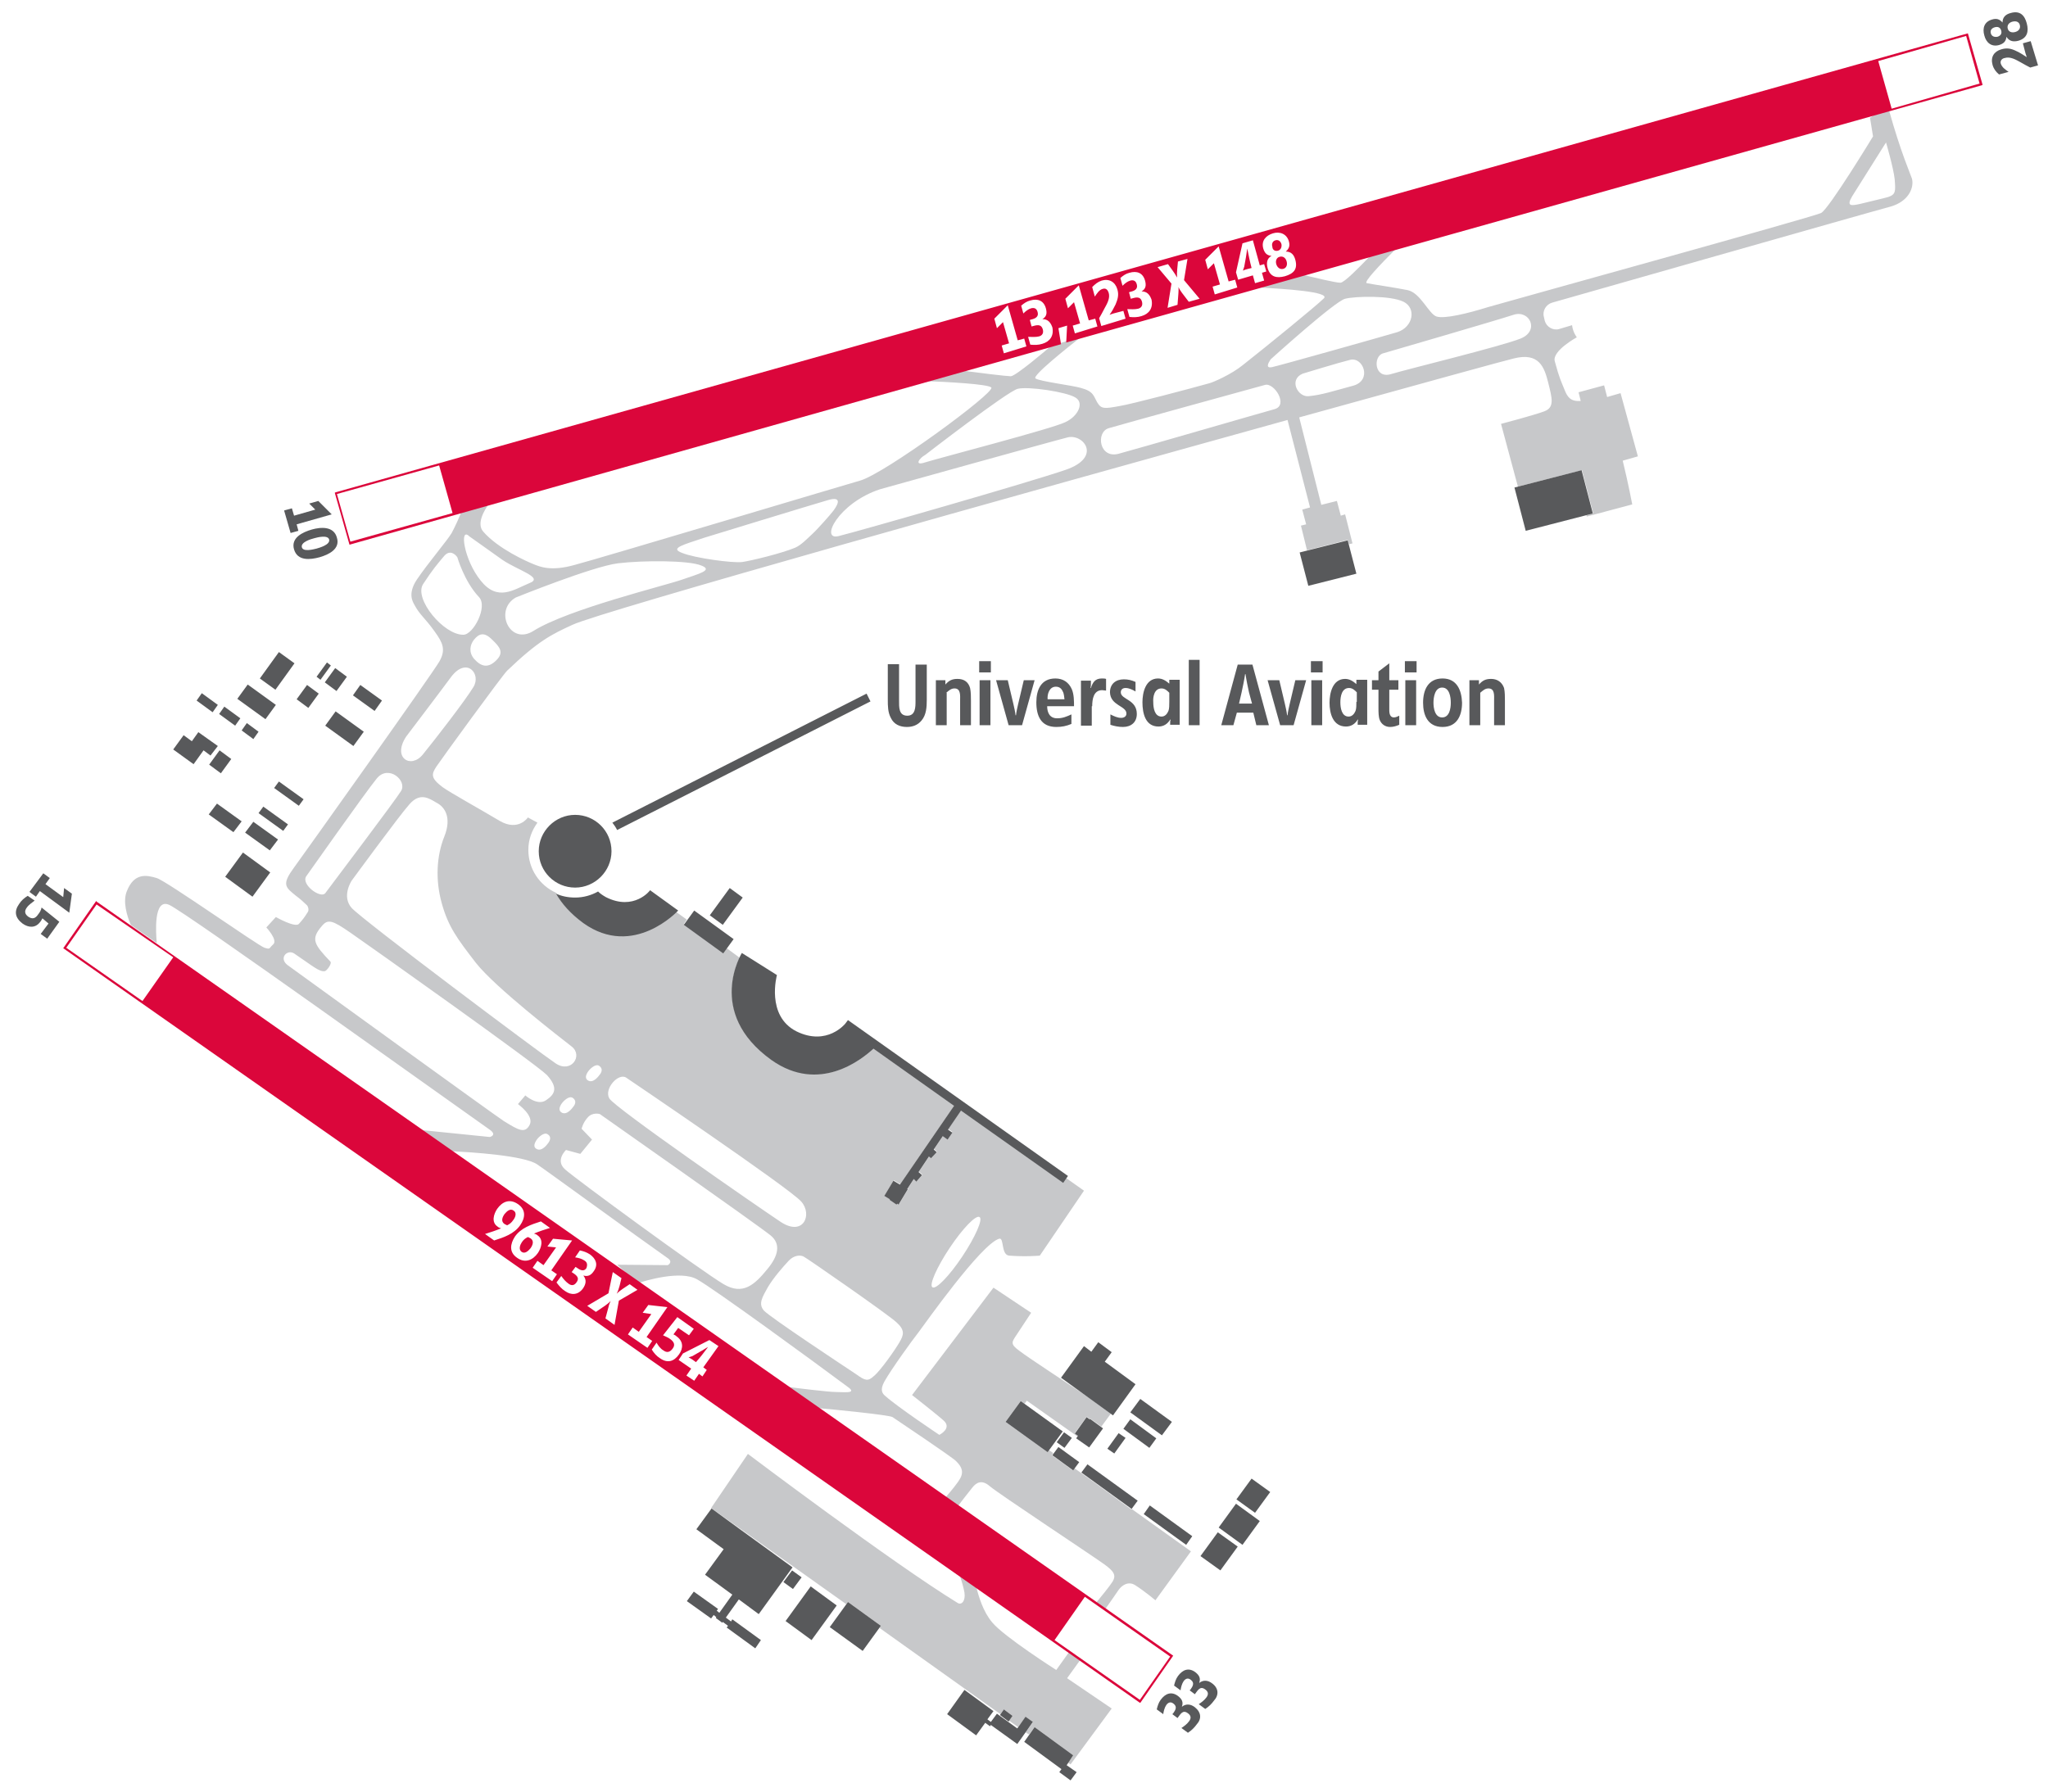 <?xml version="1.0" encoding="utf-8"?>
<!-- Generator: Adobe Illustrator 24.1.0, SVG Export Plug-In . SVG Version: 6.00 Build 0)  -->
<svg version="1.2" baseProfile="tiny" id="Layer_1" xmlns="http://www.w3.org/2000/svg" xmlns:xlink="http://www.w3.org/1999/xlink"
	 x="0px" y="0px" viewBox="0 0 472.9 413.8" xml:space="preserve">
<path fill="#C7C8CA" d="M249.5,383.3l-2.6-1.8l-3,4.2c0,0-12.1-7.7-14.8-11c-2.1-2.5-3.1-5.9-3.7-8.3l-3.8-2.6
	c0.5,1.5,0.9,2.9,1.1,4c0.3,2-0.7,3-1.6,2.4c-15-9.2-48.4-34.4-48.4-34.4l-8.5,12.5l31.2,22.2l0.4-0.5l7.6,5.5l-0.3,0.5l27.9,19.9
	l0.8-1.1l2,1.5l-0.8,1.1l2.1,1.5l1.7-2.3l1.7,1.2l-1.7,2.3l0.8,0.5l1.3-1.7l8.9,6.5l-1.2,1.7l0.6,0.4l9.5-12.9l-10.3-7L249.5,383.3z
	 M441.5,41.3c-0.2-0.7-2.6-6.1-5.3-15.8l-3,0.8l-1.4,0.9l0.7,4.3c0,0-10.2,16.8-12,17.7c-1.8,0.9-72,20.3-76.8,21.7
	c-4.8,1.5-10.2,2.8-12,2.2c-1.8-0.6-3.7-5.5-6.7-6.1c-3-0.6-7.9-1.3-9.4-1.6c-0.8-0.2,2.9-4.1,6.7-7.9l-5.9,1.6
	c-2.6,2.7-6,6.2-6.9,6.2c-1.1,0-6-1.2-8.6-1.8l-10.4,2.9c6.2,0.3,16.7,1,15.2,2.5c-1.7,1.7-13,10.9-18.7,15.4
	c-2.7,2.2-6.9,4-7.7,4.2c-3.9,1.1-18.2,4.9-20.9,5.3c-3.3,0.6-4.1,0.7-5-0.8c-0.9-1.5-0.8-2.6-3.8-3.4c-2-0.6-9.5-1.5-10.5-2.2
	c-0.8-0.6,7-6.8,10.4-9.5l-6.7,1.9c-1,0.9-8.3,7.1-9.4,7.1c-0.9,0-7.5-0.8-11.2-1.3l-8.7,2.4c5.1,0.2,14.7,0.7,15.4,1.5
	c1,1.1-24.6,19.9-30.3,21.5c-1.2,0.3-60.6,18.1-66,19.5c-5.4,1.5-7.9,0.4-9.4-0.2c-1.5-0.6-8.1-3.5-11.6-7.5
	c-1.6-1.8,0.1-4.8,1.4-6.6l-6.4,1.8c-0.5,1.4-1.4,3.4-2.3,5.1c-1,1.7-5.5,7-8,10.7c-2.3,3.4-0.9,5.3-0.6,5.9
	c1.2,2.3,2.6,3.2,4.7,6.2c1.8,2.5,2.6,4.1,1.1,6.8c-1.5,2.7-31.3,44.5-33.7,47.8c-2.4,3.3-2.1,4.2-0.3,5.7c1.5,1.3,1.2,0.8,3.4,2.9
	c0.2,0.2,0.5,1,0.2,1.5c-0.8,1.3-1.2,1.8-2.1,2.8c-0.9,0.9-5.3-1.6-5.3-1.6l-2.2,2.4c0,0,2.7,2.9,1.6,3.9s-0.6,1.2-2,0.8
	c-1.4-0.4-22.6-15.4-24.9-16.1c-2.3-0.7-5.2-1.3-6.9,3c-1,2.4,0,5.7,0.9,7.8l6,4.2c-0.2-2.3-0.8-10.5,2.9-8.8
	c4.1,1.9,61.6,43.2,74.1,52c1.6,1.2-0.1,1.6-0.1,1.6L97.3,261l7,4.9c4.7,0.2,16.7,1,19.7,3c2.1,1.4,23.5,17,30.2,21.7
	c1.3,0.9,0,1.6,0,1.6l-11.7-0.1l3.2,2.9l1.8,1.3c1.5-0.5,9.7-3,13.5-0.8c4.2,2.4,26,18.3,35,25c1.8,1.4-1.2,1-3,1
	c-1.6,0-9.1-0.9-11.2-1.2l6.9,4.9c3.5,0.3,16.7,1.6,17.4,2.1c0.9,0.6,13.7,9.2,14.6,10.1c0.9,0.9,2,2.1,1.1,3.9
	c-0.6,1.2-2.4,3.3-3.6,4.7l2.9,2c1-1.4,2.7-3.5,3.4-4.4c1-1.3,2.3-1.9,4.1-0.3c2.3,1.9,22.3,15.1,26.4,18c2.2,1.6,2.8,2.5,1.9,4
	c-0.7,1.1-2.9,3.8-3.9,5l2.1,1.5c1.2-1.7,2.6-3.7,3.2-4.6c0.7-1,2.2-2.1,3.8-1.1c2.2,1.4,4.7,3.5,4.7,3.5l8.2-11.3l-13.7-9.8
	l-0.1,0.1l-8.2-6l-4.9-3.5l-0.4,0.5l-4.8-3.5l0.3-0.5l-1-0.7l-0.3,0.5l-9.7-7l3.5-4.8l0.9,0.6l0.5-0.7l11.6,8.2l0.2-0.2l-0.7-0.5
	l2.7-3.8l0.7,0.5l0.1-0.1l2.6,1.9l2.2-3l-5.5-4c-5.7-3.8-13.8-9.1-15.6-10.5c-2.2-1.6-1.8-2-0.6-3.8c1.2-1.8,3.3-5,3.3-5l-8.7-5.8
	l-18.8,24.8c0,0,6,4.7,7.3,5.9c2,1.8-1,3.3-1,3.3s-9.6-6.4-12.5-9c-0.6-0.5-1.3-1.3-0.2-3.3c1.7-3,6.4-9.5,7.9-11.4
	c1.5-2,14.4-20.3,18.6-21.6c1.2-0.4,0.4,3.7,2.3,3.9c3.9,0.3,7.1,0,7.1,0l10.2-15l-4.1-2.9l-0.7,0.9l-23.6-16.7l-3,4.4l1,0.7
	l-1.1,1.6l-1-0.7l-2.1,3.1l0.7,0.6l-1.3,1.4l-0.5-0.4l-2.4,3.6l0.8,0.7l-1.3,1.5l-0.6-0.6l-1.5,2.3l0.1,0.1l-2.1,3.5l-0.3-0.2
	l-0.2,0.2l-1.6-1.1l0.1-0.1l-1.3-0.8l2.1-3.5l1.5,0.9l12.5-18.2l-18.6-13.2c-2.5,2.4-12.5,10.5-23.6,2.6c-12.7-9.1-9.1-20-7.4-23.5
	l-3-2.2l-0.8,1l-9.1-6.6l0.7-1l-2.5-1.8c-2.2,2.1-11.3,9.6-21.4,2.4c-3.1-2.2-5.1-4.5-6.3-6.8c-3.8-1.7-6.4-5.5-6.4-9.9
	c0-2.4,0.8-4.5,2.1-6.3l-2.2-1.2c0,0-2.2,3.3-6.5,0.8c-4.7-2.8-11.4-6.5-13.2-7.8c-2.8-2.1-2.6-3-1.4-4.8
	c1.2-1.8,15.1-20.9,16.3-22.1c7.2-6.9,10.3-8.4,15.1-10.6c6.3-3,102.8-30,165.1-47.3l5.2,20.2l-1.8,0.5l0.9,3.4l-1.2,0.3l1.4,5.7
	l9.4-2.4l0.3,1l0.8-0.2l-1.7-6.7l-1,0.3l-0.9-3.4l-3.6,0.9L300,96.4c27.8-7.7,48.1-13.3,49.5-13.6c5.9-1.5,7.1,2,8,5.6
	c0.9,3.6,1.5,5.7-0.9,6.6c-2.4,0.9-10,2.9-10,2.9l3.9,14.5l14.8-3.8l2.6,10l-1.6,0.4l0.1,0.3l10.5-2.8c0,0-0.9-4.8-2.2-10.1l3.5-1
	l-4-14.6l-3.1,0.9l-0.7-2.7l-5.9,1.6l0.5,2c-2.4,0.2-3.1-1-3.7-2.5c-0.8-2-1.2-2.6-2.3-6.7c-0.6-2.4,5.1-5.5,5.1-5.5
	s-0.9-1.1-1.1-2.8L360,76c-1.4,0.4-2.9-0.5-3.3-1.9l-0.2-0.9c-0.4-1.4,0.5-2.9,1.9-3.3c0,0,74-21.1,78.2-22.2
	C440.7,46.5,442,43.4,441.5,41.3z M219.3,288.2c3-4.5,6.1-7.7,6.9-7.1c0.8,0.5-1,4.6-4,9.1c-3,4.5-6.1,7.7-6.9,7.1
	C214.5,296.8,216.3,292.7,219.3,288.2z M213.6,105.1c0,0,19-14.7,21.4-15.3c2.4-0.6,11.2,0.7,13.3,2c2.1,1.2,0.7,4.3-2.3,5.7
	c-3,1.5-29.6,8.4-32.4,9.3C210.9,107.7,212.4,105.7,213.6,105.1z M97.7,134.9c2.3-3.5,3.2-4.5,4.7-6.3c1.7-2.2,3.2,0.1,3.2,0.1
	s1.6,5.6,5,9.2c2.1,2.2-1.3,8.7-3.6,8.7C102.5,146.7,95.5,138.3,97.7,134.9z M70.7,202.4c0,0,13.6-19.3,16.3-22.6
	c2.7-3.3,7.1,0.5,5.6,2.9c-1.5,2.4-14.6,19.7-17.5,23.6C74,207.6,69.5,204.3,70.7,202.4z M126.5,264.1c0,0-1.4,2.1-2.7,1.2
	c-1.1-0.7,0.4-2.4,0.4-2.4s1.4-1.6,2.3-0.9C127.7,262.8,126.5,264.1,126.5,264.1z M126.1,254.1c-2,1.4-4.8-1.1-4.8-1.1l-1.7,2
	c0,0,3.8,2.7,2.7,4.8c-1.1,2.1-2.6,1.2-6-0.9c-2.3-1.5-45.9-33.1-49.9-36c-2.1-1.6-0.1-3.7,1.5-2.7c4.3,2.9,5.8,4.3,7.1,4.1
	c0.5-0.1,1.7-1.8,1.3-2.2c-3.8-4-4.6-5.2-2-8.2c1.4-1.7,2.4-1.4,6.6,1.5c4.2,2.9,42.7,30.2,45.4,32.9
	C128.9,251.2,128.2,252.7,126.1,254.1z M130,254.5c0,0,1.4-1.6,2.3-0.9c1.2,0.9,0,2.1,0,2.1s-1.4,2.1-2.7,1.2
	C128.5,256.1,130,254.5,130,254.5z M207,305.4c2,1.8,1.7,2.9,0.7,4.6c-0.9,1.6-4.4,6.6-5.9,7.8c-1.4,1.3-2,1.1-4.1-0.4
	c-3-2-19.8-13.1-21.3-14.7c-1.4-1.6-0.3-3.2,0.9-5.4c1.3-2.2,3.5-4.7,4.8-6.1c1.3-1.4,2.9-1.4,3.6-0.9
	C185.9,290.3,205.1,303.6,207,305.4z M144.6,248.9c0,0,37.7,25.5,40.4,28.6c2.7,3,0.5,8.3-4.9,4.6c-5.4-3.6-38.2-26.3-39.4-28.4
	C139.4,251.5,142.8,247.7,144.6,248.9z M136.1,247.1c0,0,1.4-1.6,2.3-0.9c1.2,0.9,0,2.1,0,2.1s-1.4,2.1-2.7,1.2
	C134.6,248.7,136.1,247.1,136.1,247.1z M134.3,260.7c0,0,0.3-1.4,1.4-2.6c1.1-1.3,2.8-0.8,2.8-0.8s36.3,25.5,39.4,28
	c2.5,2,1.8,4.8-0.7,7.8c-3,3.7-5.7,6.1-10.1,3.5c-5.1-3-34.3-24.4-36.6-26.5c-2.4-2.1,0.2-4.5,0.2-4.5l3.3,0.9l2.7-3.3L134.3,260.7z
	 M100.8,185.4c1.8,0.9,3.6,3.3,1.8,7.8c-1.8,4.5-2.1,10-0.6,15.4c1.5,5.4,3.5,8.1,7.9,13.8c4.5,5.7,19.4,17.2,22.1,19.3
	c2.7,2.1-0.1,6.3-3.7,3.9c-3.6-2.4-44.7-33.2-47.1-35.9c-2.4-2.7,0-6.3,0-6.3s10.9-14.9,13.3-17.6C97,182.9,99.1,184.4,100.8,185.4z
	 M109.3,158.7c-1.8,3-9,12.3-11.7,15.6c-2.7,3.3-7.1,0.8-3.8-4.2c0,0,8.5-11.2,10.4-13.8C107.8,151.6,111.2,155.7,109.3,158.7z
	 M114.6,152.5c-1.8,1.8-3.4,1.6-5.1-0.3c-1.3-1.5-1-3.2-0.1-4.4c1.2-1.5,2.4-1.9,4.2-0.1C115.5,149.5,116.4,150.7,114.6,152.5z
	 M111,134.1c-3.9-4.8-5-12.6-2.6-10.2c0,0,5.1,3.6,7.6,5.4c3.7,2.5,9.7,4.1,6.2,5.4C118.6,136.2,114.9,139,111,134.1z M157.4,133.9
	c-4,1.4-26.2,6.8-34.2,11.8c-5.5,3.5-9.2-4.8-4.1-7.7c0,0,17.8-7.2,23.6-7.9c5.8-0.7,16.3-0.7,19.2,0.5
	C164.8,131.7,161.4,132.5,157.4,133.9z M187.6,123.3c-1.2,1.1-2.6,2.6-4,3.2c-3.1,1.3-10.1,3-12.2,3.3c-2.1,0.3-11-0.9-13.9-2.1
	c-3-1.1,0.4-1.9,5.1-3.5c0,0,24.8-7.6,28.6-8.7c3.8-1.1,1.8,1.7,1.2,2.5C191.8,118.8,188.8,122.2,187.6,123.3z M246.1,108.5
	c-8.4,2.9-47.9,14.2-52.4,15.3c-4.5,1.2-0.2-7.6,9.5-10.8c0,0,39.8-11.1,43.4-12C250.2,100.2,254.5,105.6,246.1,108.5z M294.3,94.5
	c-3.3,0.9-31.5,9.1-36,10.3c-4.5,1.2-5.3-5-2.3-5.9c3-0.9,36.1-10,36.1-10C294.2,88.3,297.6,93.6,294.3,94.5z M293.7,84.8
	c-1.5,0.3-0.9-0.9-0.3-1.8c0,0,14.8-13.4,17.2-14c2.4-0.6,10.5-0.8,13.5,0.7c3,1.5,2.2,5.8-1.4,7C319,77.8,295.2,84.5,293.7,84.8z
	 M312.4,89.1c-4.5,1.2-7.1,2.1-10.2,2.4c-2.5,0.3-4.7-3.8-1.4-5.2c0,0,8.5-2.6,11-3.2C314.8,82.4,316.9,87.9,312.4,89.1z
	 M351.1,78.2c-4.5,1.8-25.9,7-29.9,8.2c-3.9,1.2-4.2-4.2-1.8-4.8c0,0,26.5-7.7,30.1-8.9C353.2,71.5,355.6,76.4,351.1,78.2z
	 M436,45.5c-1,0.3-4.1,1-6.5,1.6c-1.9,0.4-3.3,0.7-1.8-1.8c1.5-2.4,7.8-12.4,7.8-12.4s1.7,5.8,2,8.5C437.7,44.1,437.8,44.9,436,45.5
	z"/>
<path fill="#58595B" d="M68.9,122.6l-0.4-1.5l8.1-2.3l-3.1-3.1l-2.1,0.6l1.4,1.4l-4.9,1.4l-0.5-1.7l-1.8,0.5l1.5,5.2L68.9,122.6z
	 M72,122.3c-2.1,0.6-4.9,1.9-4.1,4.6c0.8,2.7,3.7,2.4,5.9,1.8c2.1-0.6,4.8-1.9,4-4.5C77.1,121.5,74.1,121.7,72,122.3z M76,124.6
	c0.3,1.2-2.2,1.9-2.9,2.1c-0.8,0.2-3.1,0.8-3.4-0.3c-0.3-1.2,2.1-1.9,2.9-2.1C73.3,124.1,75.7,123.5,76,124.6z M68,153.2l-3.6-2.6
	l-4.4,6.1l3.6,2.6L68,153.2z M63.7,162.8l-6.5-4.7l-2.4,3.3l6.5,4.7L63.7,162.8z M55.8,189.7l-5.7-4.1l-1.9,2.5l5.7,4.1L55.8,189.7z
	 M209.4,167.9c1.3,0,2.5-0.4,3.4-1.5c1.1-1.3,1.2-3.1,1.2-4.8v-8.1h-2.6v8.4c0,1.4,0,3.4-1.9,3.4c-2,0-1.9-2-1.9-3.5v-8.4h-2.6v8.2
	c0,1.4,0,2.9,0.7,4.2C206.4,167.3,207.8,167.9,209.4,167.9z M201,162l-0.9-1.8L141.4,190c0.4,0.5,0.8,1.1,1.1,1.7L201,162z
	 M166.9,213.6l4.6-6.3l-3-2.2l-4.6,6.3L166.9,213.6z M14.6,207.2l-4.1-3l1-1.4l-1.5-1.1L6.8,206l1.5,1.1l0.9-1.3l6.8,5l0.6-4.4
	l-1.8-1.3L14.6,207.2z M50.3,172.3l-4.5-3.2l0,0l-1.5,2.1l-1.9-1.4l-2.4,3.3l4.7,3.4l0,0l2.3-3.2l1.6,1.2L50.3,172.3z M58.5,170.7
	l1.2-1.7l-2.7-2l-1.2,1.7L58.5,170.7z M53.4,175.3l-2.7-2l-2.4,3.3l2.7,2L53.4,175.3z M218.5,160c0.6-0.5,1.1-1,1.9-1
	c1.5,0,1.3,1.7,1.3,2.8v5.7h2.5v-5.6c0-0.9,0-2.1-0.2-3c-0.4-1.4-1.4-2.1-2.9-2.1c-1.3,0-2,0.4-2.8,1.3v-1h-2.2v10.4h2.5V160z
	 M55.5,165.9l-3.7-2.7l-1.2,1.7l3.7,2.7L55.5,165.9z M8.8,211.2c-0.6,0.9-1.3,1.2-2.3,0.5c-0.8-0.6-0.9-1.3-0.3-2.1
	c0.5-0.7,1.2-1.1,1.8-1.6l-1.6-1.1c-0.8,0.5-1.5,1.1-2,1.9c-1.2,1.7-0.9,3.2,0.8,4.5c1.4,1,3,1.1,4.1-0.4c0.2-0.2,0.3-0.5,0.5-0.8
	l1.4,1.2l-1.8,2.4l1.5,1.1l2.8-3.9l-4.1-3.3C9.5,210.2,9.2,210.7,8.8,211.2z M50.3,162.8l-3.7-2.7l-1.2,1.7l3.7,2.7L50.3,162.8z
	 M228.7,167.5v-10.4h-2.5v10.4H228.7z M268.3,331.5l2.3-3.1l-7.3-5.3l-2.3,3.1L268.3,331.5z M251.5,334.3l3.2-4.4l-3-2.2l-0.1,0.1
	l-0.7-0.5l-2.7,3.8l0.7,0.5l-0.4,0.6L251.5,334.3z M262.2,319.7l-7.1-5.2l1.6-2.2l-3.1-2.3l-1.6,2.2l-1.7-1.3l-5.3,7.3l12,8.7
	L262.2,319.7z M245.4,330.6l-9.7-7l-3.5,4.8l9.7,7L245.4,330.6z M267.5,167.8c1.2,0,2.1-0.6,2.7-1.6l0.1,0c-0.1,0.3-0.1,0.5-0.1,0.8
	v0.4h2.2v-10.4H270v0.9c-0.8-0.7-1.6-1.2-2.6-1.2c-2.9,0-3.6,3.3-3.6,5.5C263.8,164.8,264.5,167.8,267.5,167.8z M268.2,159
	c0.8,0,1.3,0.5,1.8,1v2.1c0,0.7,0,1.6-0.2,2.1c-0.3,0.7-0.8,1.3-1.6,1.3c-1.6,0-1.9-2-1.9-3.3C266.2,161,266.5,159,268.2,159z
	 M285.6,164.6h3.8l0.7,2.9h2.9l-3.8-14h-3.4l-3.8,14h2.8L285.6,164.6z M286.7,159.9c0.3-1.4,0.6-2.8,0.8-4.2h0.1
	c0.2,1.4,0.5,2.8,0.8,4.2l0.7,2.6h-3L286.7,159.9z M277,152.4h-2.5v15.1h2.5V152.4z M230.9,396.1l2,1.5l0.9-1.3l-2-1.5L230.9,396.1z
	 M252.2,163.1c0-1.6,0.3-3.7,2.3-3.7c0.3,0,0.6,0.1,0.9,0.1v-2.7c-0.3-0.1-0.6-0.1-1-0.1c-1.5,0-2.1,0.9-2.5,2.2h-0.1
	c0.1-0.4,0.1-0.8,0.1-1.2v-0.5h-2.3v10.4h2.5V163.1z M243.9,167.9c1.3,0,2.3-0.2,3.5-0.7V165c-1.1,0.5-2,0.9-3.3,0.9
	c-1.7,0-2.3-1.3-2.3-2.8h6.2c0-1.2,0-2.7-0.5-3.9c-0.7-1.6-2-2.5-3.8-2.5c-3.3,0-4.4,2.6-4.4,5.5
	C239.3,165.4,240.4,167.9,243.9,167.9z M243.8,158.6c0.8,0,1.3,0.4,1.6,1.1c0.3,0.5,0.3,1.2,0.4,1.8h-3.9
	C241.8,160.3,242.3,158.6,243.8,158.6z M236,167.5l2.9-10.4h-2.5l-1.3,5.5c-0.2,0.9-0.4,1.7-0.5,2.6h-0.1c-0.1-0.9-0.3-1.7-0.5-2.6
	l-1.3-5.5h-2.7l2.9,10.4H236z M228.8,152.7h-2.7v2.6h2.7V152.7z M52,202.5l6.3,4.6l4.1-5.6l-6.3-4.6L52,202.5z M247.5,332.1
	l-1.8-1.3l-1.7,2.3l1.8,1.3L247.5,332.1z M260.1,164.8c0,0.7-0.6,1-1.2,1c-0.9,0-1.7-0.4-2.5-0.8v2.4c0.9,0.3,1.9,0.5,2.9,0.5
	c1.9,0,3.2-1.1,3.2-3c0-3.4-3.7-3.3-3.7-5c0-0.7,0.5-1,1.1-1c0.8,0,1.6,0.4,2.3,0.8v-2.2c-0.9-0.4-1.7-0.6-2.7-0.6
	c-1.9,0-3.2,1.1-3.2,3C256.4,163,260.1,163,260.1,164.8z M259.9,332.1l-1.6-1.1l-2.6,3.6l1.6,1.1L259.9,332.1z M267,332.2l-6-4.4
	l-1.6,2.2l6,4.4L267,332.2z M461.6,10.4c1-0.3,1.6-0.8,1.7-1.9l0,0c0.7,1.1,1.7,1.2,2.8,0.9c2-0.6,2.4-2.1,1.9-4
	c-0.5-1.9-1.6-3-3.7-2.4c-1.2,0.3-1.9,1-1.9,2.2l0,0c-0.7-0.8-1.4-1-2.4-0.7c-1.8,0.5-2.3,2-1.8,3.7
	C458.6,9.8,459.8,10.9,461.6,10.4z M464.7,5c0.8-0.2,1.5,0,1.7,0.8c0.2,0.8-0.3,1.4-1.1,1.6c-0.7,0.2-1.5,0-1.7-0.8
	C463.4,5.8,463.9,5.2,464.7,5z M459.7,7.7c-0.2-0.7,0.2-1.2,0.9-1.4c0.7-0.2,1.3,0,1.5,0.8c0.2,0.7-0.2,1.2-0.9,1.4
	C460.5,8.6,459.9,8.4,459.7,7.7z M297.8,162.6c-0.2,0.9-0.4,1.7-0.5,2.6h-0.1c-0.1-0.9-0.3-1.7-0.5-2.6l-1.3-5.5h-2.7l2.9,10.4h3.1
	l2.9-10.4h-2.5L297.8,162.6z M285.5,346.3l4.3,3.1l3.5-4.8l-4.3-3.1L285.5,346.3z M311.2,124.8l-11.1,2.8l2,7.7l11.1-2.8
	L311.2,124.8z M249.7,340.1l11.6,8.4l1.4-1.9l-11.6-8.4L249.7,340.1z M302.8,167.5h2.5v-10.4h-2.5V167.5z M277.2,359.4l4.6,3.3
	l4-5.5l-4.6-3.3L277.2,359.4z M275.9,394.3c-0.9-0.7-2-0.9-3-0.1l0,0c0.4-1.1,0-1.8-0.9-2.5c-1.5-1.1-2.9-0.6-4,0.9
	c-0.5,0.7-0.7,1.4-0.9,2.2l1.5,1.1c0.1-0.7,0.3-1.5,0.7-2.1c0.5-0.7,1.1-0.8,1.7-0.3c0.9,0.7,0.4,1.5-0.1,2.2l-0.2,0.2l1.2,0.9
	c0.7-0.9,1.2-2,2.4-1.1c0.7,0.5,0.8,1.1,0.3,1.8c-0.5,0.7-1.2,1.2-1.8,1.6l1.5,1.1c0.8-0.5,1.5-1.2,2-1.9
	C277.5,397,277.4,395.5,275.9,394.3z M275.3,354.8l-9.8-7.1l-1.4,2l9.8,7.1L275.3,354.8z M279.9,388.8c-0.9-0.7-2-0.9-3-0.1l0,0
	c0.4-1.1,0-1.8-0.9-2.5c-1.5-1.1-2.9-0.6-4,0.9c-0.5,0.7-0.7,1.4-0.9,2.2l1.5,1.1c0.1-0.7,0.3-1.5,0.7-2.1c0.5-0.7,1.1-0.8,1.7-0.3
	c0.9,0.7,0.4,1.5-0.1,2.2l-0.2,0.2l1.2,0.9c0.7-0.9,1.2-2,2.4-1.1c0.7,0.5,0.8,1.1,0.3,1.8c-0.5,0.7-1.2,1.2-1.8,1.6l1.5,1.1
	c0.8-0.5,1.5-1.2,2-1.9C281.5,391.5,281.4,389.9,279.9,388.8z M281.4,352.8l5.5,4l4-5.5l-5.5-4L281.4,352.8z M349.7,112.6l2.6,10
	l15.5-4l-2.6-10L349.7,112.6z M56.6,192.3l5.7,4.1l1.9-2.5l-5.7-4.1L56.6,192.3z M468.9,9.5l-1.8,0.5l0.6,2.3
	c0.1,0.3,0.2,0.6,0.3,0.9l0,0c-0.8-0.5-1.5-1-2.4-1.4c-1.2-0.6-2.2-0.8-3.5-0.4c-1.7,0.5-2.5,1.8-2,3.6c0.3,1,0.8,1.6,1.5,2.2
	l2.2-0.6c-0.7-0.5-1.5-1-1.8-1.9c-0.2-0.7,0.3-1.2,0.9-1.3c1.3-0.4,2.6,0.4,3.7,1c0.7,0.4,1.4,0.8,2.2,1.2l1.8-0.5L468.9,9.5z
	 M333.1,156.7c-3.3,0-4.5,2.6-4.5,5.6c0,2.9,1.1,5.6,4.5,5.6c3.3,0,4.5-2.6,4.5-5.6C337.5,159.4,336.4,156.7,333.1,156.7z
	 M333,165.7c-1.7,0-2-2.2-2-3.4s0.3-3.5,2-3.5c1.7,0,2,2.2,2,3.5S334.7,165.7,333,165.7z M324.5,167.5h2.5v-10.4h-2.5V167.5z
	 M320.8,163.5v-4.2h2.1v-2.2h-2.1v-3.9l-2.5,1.9v2h-1.5v2.2h1.5v4.3c0,0.8,0,2,0.3,2.7c0.4,1,1.3,1.6,2.4,1.6c0.7,0,1.4-0.2,2.1-0.5
	v-2.1c-0.4,0.2-0.8,0.4-1.3,0.4C320.7,165.6,320.8,164.3,320.8,163.5z M324.4,155.3h2.7v-2.6h-2.7V155.3z M313.2,158
	c-0.8-0.7-1.6-1.2-2.6-1.2c-2.9,0-3.6,3.3-3.6,5.5c0,2.5,0.8,5.5,3.8,5.5c1.2,0,2.1-0.6,2.7-1.6l0.1,0c-0.1,0.3-0.1,0.5-0.1,0.8v0.4
	h2.2v-10.4h-2.5V158z M313.2,162.1c0,0.7,0,1.6-0.2,2.1c-0.3,0.7-0.8,1.3-1.6,1.3c-1.6,0-1.9-2-1.9-3.3c0-1.3,0.3-3.3,2-3.3
	c0.8,0,1.3,0.5,1.8,1V162.1z M302.7,155.3h2.7v-2.6h-2.7V155.3z M344.3,156.8c-1.3,0-2,0.4-2.8,1.3v-1h-2.2v10.4h2.5V160
	c0.6-0.5,1.1-1,1.9-1c1.5,0,1.3,1.7,1.3,2.8v5.7h2.5v-5.6c0-0.9,0-2.1-0.2-3C346.8,157.5,345.7,156.8,344.3,156.8z M75.1,167.6
	l6.5,4.7L84,169l-6.5-4.7L75.1,167.6z M81.5,160.6l5,3.6l1.7-2.4l-5-3.6L81.5,160.6z M141.2,196.6c0-4.7-3.8-8.4-8.4-8.4
	s-8.4,3.8-8.4,8.4c0,4.7,3.8,8.4,8.4,8.4S141.2,201.2,141.2,196.6z M243,336.1l4.8,3.5l1.4-1.9l-4.8-3.5L243,336.1z M75.5,153
	l-2.4,3.3l0.9,0.7l2.4-3.3L75.5,153z M59.7,187.8l5.7,4.1l1.1-1.5l-5.7-4.1L59.7,187.8z M139.9,207.2c-0.7-0.4-1.3-0.8-1.8-1.3
	c-1.6,0.9-3.4,1.4-5.3,1.4c-1.6,0-3.1-0.3-4.4-0.9c1.3,2.3,3.3,4.6,6.3,6.8c11.6,8.3,21.9-2.9,21.9-2.9l-6.5-4.7
	C150.2,205.6,146.4,210.5,139.9,207.2z M63.3,182l5.7,4.1l1.1-1.5l-5.7-4.1L63.3,182z M68.5,161.5l2.7,2l2.4-3.3l-2.7-2L68.5,161.5z
	 M80.1,156.3l-2.7-2l-2.4,3.3l2.7,2L80.1,156.3z M236.6,400.4l1.9-2.7l-1.7-1.2l-1.9,2.7l-4.7-3.4l-1.4,1.9l-0.8-0.6l1.4-1.9
	l-6.7-4.9l-4,5.6l6.7,4.9l2.1-2.9l1.1,0.8l0.2-0.3l6.1,4.4L236.6,400.4L236.6,400.4z M169.4,216.9l-9.1-6.6l-2.4,3.3l9.1,6.6
	L169.4,216.9z M191.6,375.8l7.6,5.5l4.2-5.8l-7.6-5.5L191.6,375.8z M247.8,405.4l-8.9-6.5l-2.4,3.4l8.6,6.3l-0.5,0.7l2.6,1.9
	l1.4-1.9l-2.3-1.6L247.8,405.4z M218.8,263.2l1.1-1.6l-1-0.7l3-4.4l23.6,16.7l1.1-1.6l-50.8-36l-0.6,0.8c0,0-4.2,5.3-11.3,1.8
	c-7.1-3.6-4.5-13-4.5-13l-8.1-5.1c0,0-8.5,13.7,6.8,24.7c11.1,7.9,21-0.2,23.6-2.6l18.6,13.2l-12.5,18.2l-1.5-0.9l-2.1,3.5l1.3,0.8
	l-0.1,0.1l1.6,1.1l0.2-0.2l0.3,0.2l2.1-3.5l-0.1-0.1l1.5-2.3l0.6,0.6l1.3-1.5l-0.8-0.7l2.4-3.6l0.5,0.4l1.3-1.4l-0.7-0.6l2.1-3.1
	L218.8,263.2z M168.8,374.5l-1.2-0.9l3-4.2l4.6,3.4l7.8-10.8l-12.4-9l0,0l-6.3-4.6l-3.5,4.8l6.3,4.6l-4.3,5.9l6.3,4.6l-3,4.2
	l-0.6-0.5l0.3-0.4l-5.6-4l-1.6,2.2l5.6,4l0.6-0.8l0.6,0.5l-0.1,0.2l1.5,1.1l0.1-0.2l1.2,0.9l-0.3,0.4l6.6,4.8l1.3-1.9l-6.6-4.8
	L168.8,374.5z M187.2,366.4l-5.8,8l6,4.4l5.8-8L187.2,366.4z M185.1,364.3l-2.2-1.6l-2,2.7l2.2,1.6L185.1,364.3z"/>
<path fill="#DB063B" d="M454.4,7.7l-376.9,106l-0.2,0.1l3.4,12L245,79.5l-0.6-3.7l2-0.6l-0.2,3.9l211.4-59.4l0.2-0.1L454.4,7.7z
	 M80.9,125.1l-3.1-11l23.6-6.6l3.1,11L80.9,125.1z M231.8,81.6l-0.5-1.8l1.7-0.5l-1.4-4.9l-1.4,1.4l-0.6-2.2l3.1-3.1l2.3,8.1
	l1.5-0.4l0.5,1.8L231.8,81.6z M240.7,79.4c-0.9,0.3-1.9,0.3-2.8,0.2l-0.5-1.8c0.8,0,1.7,0.1,2.5-0.1c0.8-0.2,1.1-0.8,0.9-1.6
	c-0.4-1.4-1.5-1-2.6-0.7l-0.4-1.5l0.3-0.1c0.9-0.2,1.8-0.6,1.5-1.7c-0.2-0.8-0.7-1.1-1.5-0.9c-0.7,0.2-1.3,0.7-1.8,1.2l-0.5-1.8
	c0.7-0.6,1.3-1,2.1-1.2c1.7-0.5,3.1,0,3.6,1.8c0.3,1.1,0.2,1.9-0.8,2.5l0,0c1.3,0,1.9,0.8,2.3,1.9C243.4,77.6,242.4,78.9,240.7,79.4
	z M248.2,77l-0.5-1.8l1.7-0.5l-1.4-4.9l-1.4,1.4l-0.6-2.2l3.1-3.1l2.3,8.1l1.5-0.4l0.5,1.8L248.2,77z M254.3,75.3l-0.5-1.8
	c0.4-0.7,0.8-1.4,1.2-2.2c0.6-1.1,1.4-2.4,1-3.7c-0.2-0.6-0.6-1.1-1.3-0.9c-0.9,0.2-1.4,1.1-1.9,1.8l-0.6-2.2
	c0.7-0.7,1.3-1.2,2.2-1.5c1.7-0.5,3.1,0.3,3.6,2c0.4,1.3,0.1,2.3-0.4,3.5c-0.4,0.8-0.8,1.6-1.4,2.4l0,0c0.3-0.1,0.6-0.2,0.9-0.3
	l2.3-0.6l0.5,1.8L254.3,75.3z M263.6,73c-0.9,0.3-1.9,0.3-2.8,0.2l-0.5-1.8c0.8,0,1.7,0.1,2.5-0.1c0.8-0.2,1.1-0.8,0.9-1.6
	c-0.4-1.4-1.5-1-2.6-0.7l-0.4-1.5l0.3-0.1c0.9-0.2,1.8-0.6,1.5-1.7c-0.2-0.8-0.7-1.1-1.5-0.9c-0.7,0.2-1.3,0.7-1.8,1.2l-0.5-1.8
	c0.7-0.6,1.3-1,2.1-1.2c1.7-0.5,3.1,0,3.6,1.8c0.3,1.1,0.2,1.9-0.8,2.5l0,0c1.3,0,1.9,0.8,2.3,1.9C266.3,71.2,265.3,72.5,263.6,73z
	 M274.5,69.7l-1.6-2.1c-0.3-0.4-0.6-0.9-0.8-1.3l0,0c0.1,0.5,0,1,0,1.5l-0.2,2.6l-2.3,0.7l0.9-5.6l-3.2-3.8l2.4-0.7
	c0.7,1,1.5,2,2.1,3.1l0,0c-0.1-1.2,0.1-2.5,0.2-3.7l2.2-0.6l-0.8,4.9L277,69L274.5,69.7z M280.5,68l-0.5-1.8l1.7-0.5l-1.4-4.9
	l-1.4,1.4l-0.6-2.2l3.1-3.1l2.3,8.1l1.5-0.4l0.5,1.8L280.5,68z M291.9,64.8l-2.1,0.6l-0.5-1.8l-3.4,1l-0.5-1.7l1.5-6.7l2.4-0.7
	l1.6,5.8l1-0.3l0.5,1.7l-1,0.3L291.9,64.8z M296.7,63.8c-1.9,0.5-3.4,0.2-4-1.9c-0.3-1.1-0.2-2.2,0.9-2.8l0,0
	c-1.1-0.1-1.6-0.7-1.9-1.7c-0.5-1.8,0.6-3,2.2-3.5c1.6-0.5,3.2,0.1,3.7,1.8c0.3,1,0.1,1.7-0.7,2.4l0,0c1.3,0,1.9,0.8,2.2,1.9
	C299.7,62.2,298.7,63.2,296.7,63.8z M436.8,25.1l-3.1-11L454,8.3l3.1,11L436.8,25.1z M163.5,311.1L163.5,311.1
	c-0.6,0.3-1.1,0.7-1.7,1l-1.9,1.1c-0.3,0.1-0.6,0.2-0.9,0.3c0.6,0.3,1.2,0.7,1.7,1.1C161.7,313.5,162.6,312.3,163.5,311.1z
	 M120.4,289.1c0.8,0.6,1.6-0.2,2.1-0.8c0.5-0.7,0.9-1.7,0-2.3c-0.2-0.1-0.4-0.2-0.6-0.3c-0.6,0.3-1,0.6-1.4,1.2
	C120.1,287.5,119.7,288.5,120.4,289.1z M22.2,208.1L14.6,219l248.5,174.2l0.2,0.1l7.6-10.9L22.4,208.3L22.2,208.1z M250.5,368.8
	l19.7,13.8l-7,10l-19.7-13.8L250.5,368.8z M165.9,310.9l-3.5,4.9l0.8,0.6l-1,1.5l-0.8-0.6l-1.1,1.6l-1.8-1.2l1.1-1.6l-2.9-2l1-1.5
	l6.1-3.1L165.9,310.9z M160.2,306.9l-1.1,1.5l-2.5-1.7l-1.1,1.5c0.3,0.1,0.6,0.3,0.8,0.5c1.5,1.1,1.5,2.7,0.5,4.1
	c-1.2,1.7-2.7,2.1-4.4,0.9c-0.8-0.5-1.4-1.2-1.9-2l1.1-1.6c0.4,0.7,0.9,1.4,1.6,1.8c0.8,0.6,1.5,0.4,2.1-0.4
	c0.7-0.9,0.3-1.6-0.5-2.2c-0.5-0.4-1.1-0.6-1.7-0.9l3.3-4.2L160.2,306.9z M148.4,303.2l1.3-1.8l4.4,0.5l-4.8,6.9l1.3,0.9l-1.1,1.6
	l-4.5-3.1l1.1-1.6l1.4,1l2.9-4.1L148.4,303.2z M141.5,293.8l2,1.4c-0.3,1.2-0.5,2.4-1.1,3.6l0,0c0.9-0.9,2-1.5,3-2.2l1.8,1.3
	l-4.3,2.5l-1,5.6l-2.1-1.5l0.7-2.6c0.1-0.5,0.3-1,0.5-1.4l0,0c-0.4,0.4-0.8,0.7-1.2,1l-2.2,1.5l-2-1.4l4.9-2.9L141.5,293.8z
	 M134.9,291.1c-0.6-0.4-1.4-0.6-2.1-0.7l1.1-1.6c0.9,0.2,1.5,0.4,2.3,0.9c1.4,1,2,2.4,0.9,3.9c-0.6,0.9-1.3,1.3-2.4,1l0,0
	c0.8,1,0.6,2-0.1,3c-1.1,1.5-2.7,1.6-4.1,0.6c-0.8-0.5-1.4-1.2-2-2l1.1-1.5c0.5,0.7,1,1.3,1.7,1.8c0.7,0.5,1.3,0.4,1.8-0.3
	c0.9-1.2-0.2-1.8-1.1-2.4l0.9-1.2l0.3,0.2c0.7,0.5,1.6,1,2.2,0.1C135.7,292.1,135.6,291.5,134.9,291.1z M132.1,286.5l-4.8,6.9
	l1.3,0.9l-1.1,1.6l-4.5-3.1l1.1-1.6l1.4,1l2.9-4.1l-2-0.2l1.3-1.8L132.1,286.5z M127,283.6c-1.3,0.4-2.5,0.8-3.7,1.3l0,0
	c0.3,0.1,0.6,0.2,0.8,0.4c1.5,1,0.9,2.9,0.1,4.1c-1.2,1.7-3,2.4-4.8,1.1c-1.9-1.3-1.6-3.2-0.5-4.9c1.4-2,3.8-2.8,6-3.5L127,283.6z
	 M115.7,283.7c-0.3-0.1-0.6-0.2-0.8-0.4c-1.5-1-0.9-2.9-0.1-4.1c1.2-1.7,2.9-2.4,4.8-1.1c1.9,1.3,1.7,3.2,0.5,4.9
	c-1.4,2-3.8,2.8-6,3.5L112,285C113.3,284.6,114.5,284.2,115.7,283.7L115.7,283.7z M32.9,231.2l-17.6-12.3l7-10L40,221.1L32.9,231.2z
	 M116.5,282.7c0.2,0.1,0.4,0.2,0.6,0.3c0.6-0.3,1-0.6,1.4-1.2c0.5-0.6,0.9-1.7,0.1-2.2c-0.8-0.6-1.6,0.2-2.1,0.8
	C116,281.1,115.6,282.1,116.5,282.7z M295.5,59.3c-0.8,0.2-1,1-0.8,1.7c0.2,0.7,0.8,1.3,1.6,1.1c0.8-0.2,1-1,0.8-1.7
	C296.9,59.6,296.3,59.1,295.5,59.3z M295.1,57.9c0.7-0.2,0.9-0.9,0.8-1.5c-0.2-0.7-0.7-1.1-1.4-0.9c-0.7,0.2-0.9,0.9-0.7,1.5
	C293.8,57.6,294.3,58.1,295.1,57.9z M288,57.4c-0.1,0.7-0.2,1.3-0.3,2l-0.4,2.2c-0.1,0.3-0.2,0.6-0.3,0.9c0.6-0.3,1.3-0.4,2-0.6
	C288.6,60.4,288.3,58.9,288,57.4L288,57.4z"/>
<rect x="612" y="340.1" fill="#C7C8CA" width="88.5" height="103"/>
<rect x="612" y="243.7" fill="#58595B" width="88.5" height="103"/>
<rect x="612" y="144.6" fill="#DB063B" width="88.5" height="103"/>
</svg>
